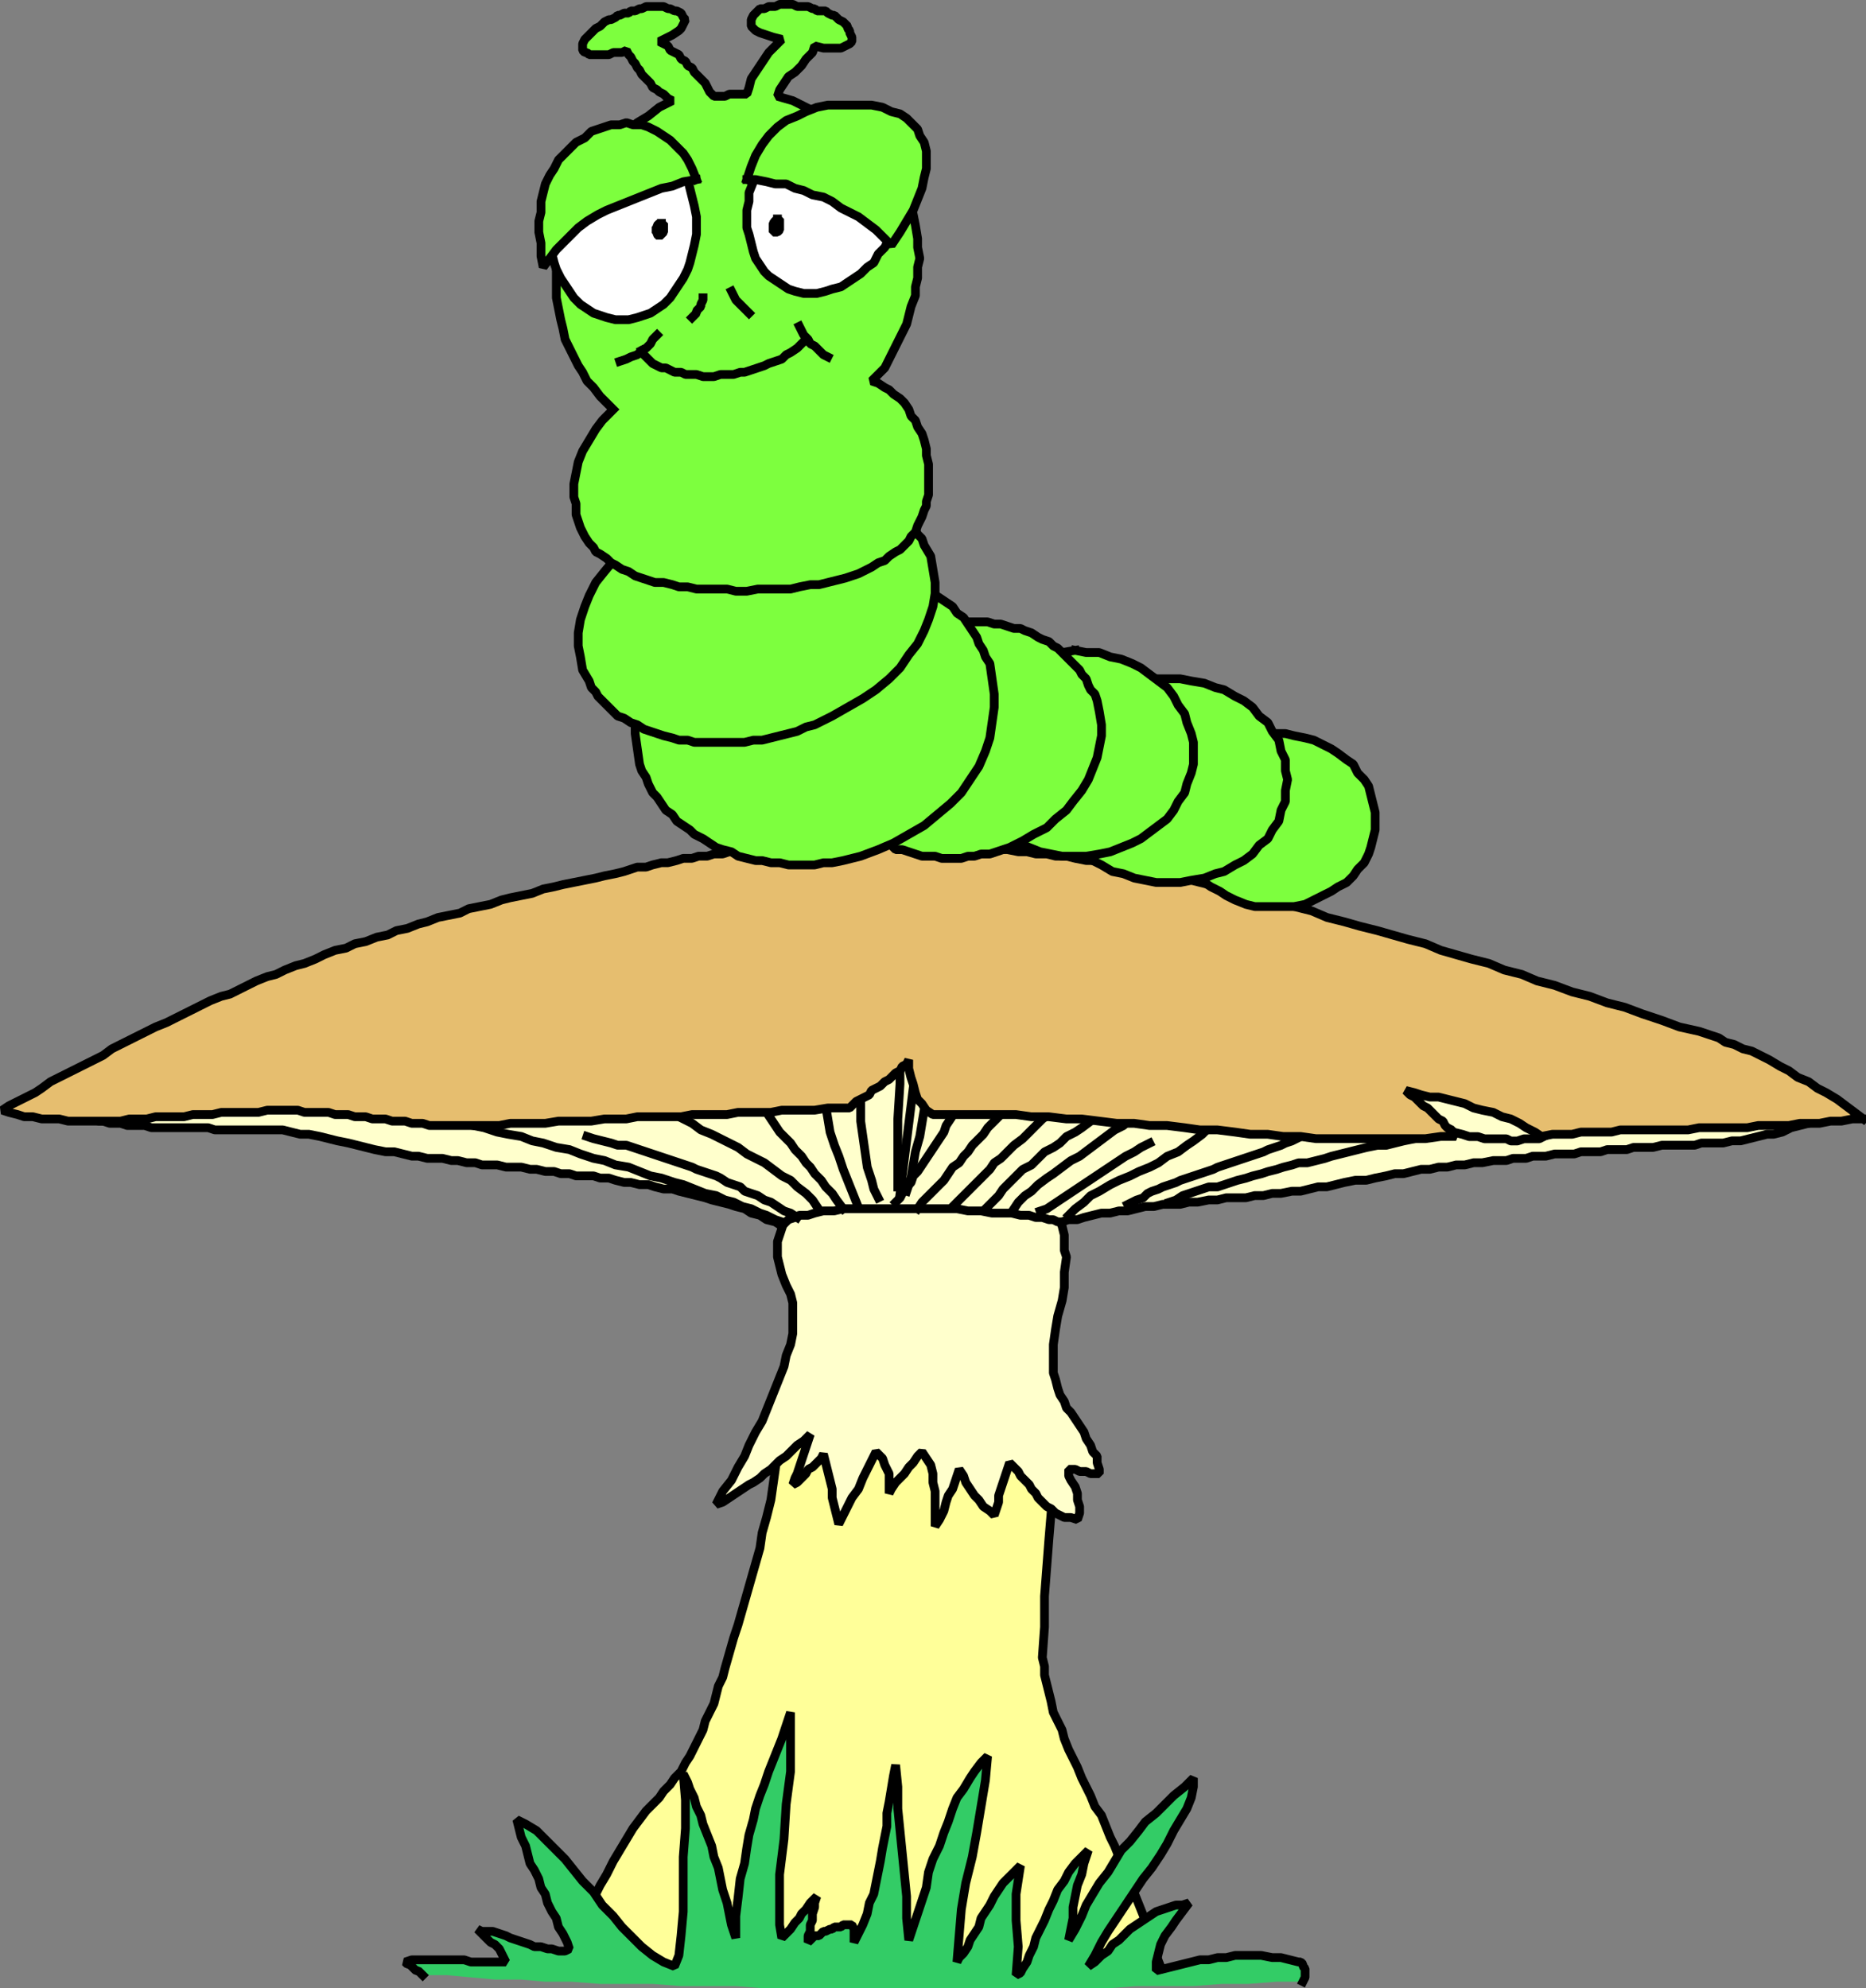 <svg xmlns="http://www.w3.org/2000/svg" width="852.309" height="908" version="1.2"><rect width="100%" height="100%" fill="#808080" stroke="none"/><g fill="none" fill-rule="evenodd" stroke="#000" stroke-linecap="square" stroke-linejoin="bevel" font-family="'Sans Serif'" font-size="12.5" font-weight="400"><path fill="#ff9" stroke-linecap="butt" stroke-linejoin="miter" stroke-miterlimit="2" stroke-width="4" d="M356.11 648v8l-1 7-1 8-1 7-1 7-2 8-2 7-1 7-2 7-2 7-2 7-2 7-2 7-2 6-2 7-2 7-1 4-2 4-1 4-1 4-2 4-2 4-1 4-2 4-2 4-2 4-2 3-2 4-3 3-2 3-3 3-2 3-3 3-3 3-3 4-3 4-3 5-3 5-3 5-3 6-3 5-3 6-3 6-2 6-3 5-2 6-2 6-2 5h9l8 1h17l9 1h25l9 1h26l9 1h129l8-1h17l8-1-1-5-2-5-1-6-2-5-2-5-2-5-2-5-2-5-2-5-2-4-2-5-2-5-2-4-2-5-2-5-3-4-2-5-2-4-2-4-2-5-2-4-2-4-2-5-1-4-2-4-2-4-1-5-1-4-1-4-1-4v-4l-1-4 1-14v-14l1-13 1-13 1-12 1-12v-12l-1-12h-11l-4-1h-16l-4-1h-11l-4-1h-12l-4-1h-11l-4-1h-16l-4-1h-11l-4-1h-8"/><path fill="#3c6" stroke="none" d="m595.11 905 1-2v-4l-1-1v-1l-1-1h-1l-4-1-4-1h-4l-5-1h-12l-4 1h-4l-4 1h-4l-4 1-4 1-4 1-4 1-4 1v-4l1-4 1-4 2-4 3-4 2-3 3-4 3-4-3 1h-3l-3 1-3 1-3 1-3 2-3 2-3 2-3 2-2 2-3 3-3 2-2 3-3 2-3 3-3 2 3-5 3-6 3-5 4-6 4-6 4-6 4-6 4-5 4-6 3-5 3-6 3-5 3-5 2-5 1-5v-4l-4 4-5 4-4 4-4 4-5 4-3 4-4 5-4 4-3 5-3 5-4 5-3 5-3 5-2 5-3 6-3 5 1-5 1-5v-5l1-5 1-5 2-5 1-5 2-6-3 3-3 3-3 4-2 4-3 4-2 5-2 4-2 5-2 4-2 4-1 4-2 4-1 3-2 3-1 2-2 1 1-13-1-12v-12l2-13-2 2-2 2-2 2-2 2-2 3-2 3-2 4-2 3-2 3-1 4-2 3-2 3-1 3-2 3-2 2-1 2 1-12 1-12 2-12 3-12 2-11 2-12 2-12 1-11-3 3-3 4-2 3-3 5-3 4-2 5-2 6-2 5-2 6-3 6-2 6-1 7-2 6-2 6-2 6-2 6-1-10v-10l-1-10-1-10-1-10-1-10v-10l-1-10-1 5-1 6-1 6-1 5v6l-1 5-1 5-1 6-1 5-1 5-1 5-2 4-1 5-2 5-2 4-2 4v-6l-1-2h-4l-1 1h-3l-1 1h-1l-2 1h-1l-1 1-1 1h-2l-1 1-1 1-1 1v-3l1-2v-3l1-2v-3l1-3v-2l1-3-3 3-2 3-2 2-1 2-2 2-2 3-2 2-2 2-1-6v-23l2-16 1-16 2-15v-27l-2 6-2 6-2 5-2 5-2 5-2 6-2 5-2 6-1 5-2 7-1 6-1 7-2 7-1 9-1 8v10l-2-6-1-5-1-5-2-6-1-5-1-5-2-5-1-5-2-5-2-5-1-4-2-4-1-4-2-4-1-3-2-4 1 12v13l-1 13v25l-1 11-1 9-2 5-5-2-5-3-5-4-4-4-5-5-4-5-5-5-4-6-5-5-4-5-4-5-5-5-4-4-4-4-5-3-4-2 1 4 1 4 2 4 1 4 1 4 2 3 2 4 1 4 2 3 1 4 2 4 2 3 1 4 2 3 2 4 1 3-2 1h-3l-3-1h-2l-3-1h-3l-2-1-3-1-3-1-3-1-2-1-3-1-3-1h-5l-2-1 2 2 2 2 2 2 2 1 2 2 1 2 1 2 1 2h-16l-3-1h-24l-3 1 1 1h1l1 1 1 1 1 1h1l1 1 1 1h11l11 1 11 1h12l11 1h12l13 1h24l13 1h25l13 1h157l13-1h26l13-1h12l13-1h12"/><path stroke-linecap="butt" stroke-linejoin="miter" stroke-miterlimit="2" stroke-width="4" d="m595.11 905 1-2v-4l-1-1v-1l-1-1h-1l-4-1-4-1h-4l-5-1h-12l-4 1h-4l-4 1h-4l-4 1-4 1-4 1-4 1-4 1v-4l1-4 1-4 2-4 3-4 2-3 3-4 3-4-3 1h-3l-3 1-3 1-3 1-3 2-3 2-3 2-3 2-2 2-3 3-3 2-2 3-3 2-3 3-3 2 3-5 3-6 3-5 4-6 4-6 4-6 4-6 4-5 4-6 3-5 3-6 3-5 3-5 2-5 1-5v-4l-4 4-5 4-4 4-4 4-5 4-3 4-4 5-4 4-3 5-3 5-4 5-3 5-3 5-2 5-3 6-3 5 1-5 1-5v-5l1-5 1-5 2-5 1-5 2-6-3 3-3 3-3 4-2 4-3 4-2 5-2 4-2 5-2 4-2 4-1 4-2 4-1 3-2 3-1 2-2 1 1-13-1-12v-12l2-13-2 2-2 2-2 2-2 2-2 3-2 3-2 4-2 3-2 3-1 4-2 3-2 3-1 3-2 3-2 2-1 2 1-12 1-12 2-12 3-12 2-11 2-12 2-12 1-11-3 3-3 4-2 3-3 5-3 4-2 5-2 6-2 5-2 6-3 6-2 6-1 7-2 6-2 6-2 6-2 6-1-10v-10l-1-10-1-10-1-10-1-10v-10l-1-10-1 5-1 6-1 6-1 5v6l-1 5-1 5-1 6-1 5-1 5-1 5-2 4-1 5-2 5-2 4-2 4v-6l-1-2h-4l-1 1h-3l-1 1h-1l-2 1h-1l-1 1-1 1h-2l-1 1-1 1-1 1v-3l1-2v-3l1-2v-3l1-3v-2l1-3-3 3-2 3-2 2-1 2-2 2-2 3-2 2-2 2-1-6v-23l2-16 1-16 2-15v-27l-2 6-2 6-2 5-2 5-2 5-2 6-2 5-2 6-1 5-2 7-1 6-1 7-2 7-1 9-1 8v10l-2-6-1-5-1-5-2-6-1-5-1-5-2-5-1-5-2-5-2-5-1-4-2-4-1-4-2-4-1-3-2-4 1 12v13l-1 13v25l-1 11-1 9-2 5-5-2-5-3-5-4-4-4-5-5-4-5-5-5-4-6-5-5-4-5-4-5-5-5-4-4-4-4-5-3-4-2 1 4 1 4 2 4 1 4 1 4 2 3 2 4 1 4 2 3 1 4 2 4 2 3 1 4 2 3 2 4 1 3-2 1h-3l-3-1h-2l-3-1h-3l-2-1-3-1-3-1-3-1-2-1-3-1-3-1h-5l-2-1 2 2 2 2 2 2 2 1 2 2 1 2 1 2 1 2h-16l-3-1h-24l-3 1 1 1h1l1 1 1 1 1 1h1l1 1 1 1"/><path fill="#ffc" stroke-linecap="butt" stroke-linejoin="miter" stroke-miterlimit="2" stroke-width="4" d="m365.11 549-2 1-2 2-2 3-1 3-1 3-1 3-1 3v7l1 4 1 4 2 5 2 4 1 4v14l-1 5-2 5-1 5-2 5-2 5-2 5-2 5-2 5-3 5-3 6-2 5-3 5-3 6-4 5-3 6 3-1 3-2 3-2 3-2 3-2 2-1 3-2 2-2 3-2 2-2 2-2 3-2 3-3 2-2 3-2 3-3-1 3-1 3-1 3-1 3-1 3-1 3-1 2-1 3 2-1 2-2 2-2 1-2 2-1 2-2 2-2 1-2 1 4 1 4 1 4 1 4v4l1 4 1 4 1 4 2-4 2-4 2-4 3-4 2-5 2-4 2-4 2-4 2 2 1 1 1 3 1 2 1 2v9l1-2 2-3 2-2 2-2 2-3 2-2 2-3 2-2 2 3 2 3 1 4v4l1 4v16l2-3 2-4 1-4 1-3 2-3 1-3 1-3 1-3 2 3 1 3 2 3 2 3 2 2 2 3 3 2 2 2 1-3 1-3v-3l1-3 1-3 1-3 1-3 1-3 2 2 2 2 1 2 2 2 2 2 1 2 2 2 1 2 2 2 2 2 2 1 2 2 2 1 2 1h3l3 1 1-3v-3l-1-3v-3l-1-3-2-3-1-2v-3h3l2 1h3l2 1h4v-2l-1-3v-3l-2-2-1-3-2-3-1-3-2-3-2-3-2-3-2-2-1-3-2-3-1-3-1-4-1-3v-13l1-7 1-6 2-7 1-6v-7l1-7-1-3v-7l-1-4-1-3-2-4-2-3-2-4h-14l-4 1h-39l-3 1h-42l-4 1h-7"/><path fill="#ffc" stroke-linecap="butt" stroke-linejoin="miter" stroke-miterlimit="2" stroke-width="4" d="m357.11 560-3-2-4-1-3-2-4-1-3-2-4-1-3-1-4-1-4-1-3-1-4-1-4-1-4-1-3-1h-4l-4-1-3-1h-4l-4-1h-3l-4-1-3-1h-4l-3-1h-8l-3-1h-4l-3-1h-4l-4-1h-3l-4-1h-7l-4-1h-7l-3-1h-4l-4-1h-3l-4-1h-7l-4-1h-3l-4-1-4-1h-4l-5-1-4-1-4-1-4-1-5-1-4-1-4-1-5-1h-4l-4-1-4-1h-31l-3-1h-26l-3-1h-8l-3-1h-5l-3-1h-2l-3-1h-3l-2-1-3-1h-2l-3-1-2-1 12-1 12-1 12-2 13-1 12-1 12-1 12-2 12-1 12-1 12-1 13-2 12-1 12-1 12-2 12-1 12-1 12-2 13-1 12-1 12-1 12-2 12-1 12-1 12-2 13-1 12-1 12-1 12-2 12-1 12-1 13-2 12-1 13 1 13 2 14 1 13 1 13 2 13 1 14 1 13 1 13 2 13 1 14 1 13 2 13 1 14 1 13 1 13 2 13 1 14 1 13 2 13 1 14 1 13 2 13 1 13 1 14 1 13 2 13 1 14 1 13 1 13 2 13 1 14 1-4 2-4 1-4 2-3 1-4 1-4 1-4 2-4 1h-3l-4 1-4 1-4 1h-4l-4 1h-10l-3 1h-15l-4 1h-9l-3 1h-9l-3 1h-9l-3 1h-9l-4 1h-6l-3 1h-6l-3 1h-6l-5 1h-4l-4 1h-4l-4 1h-4l-4 1h-4l-4 1-4 1h-4l-4 1-5 1-4 1h-5l-5 1-4 1-4 1h-4l-4 1-4 1h-4l-5 1h-4l-4 1h-4l-4 1h-9l-4 1h-4l-5 1h-4l-4 1h-8l-4 1h-4l-4 1-4 1h-4l-4 1h-4l-4 1-4 1-3 1h-4l-3 1h-2l-2-1h-2l-3-1h-3l-3-1h-4l-4-1h-9l-5-1h-6l-5-1h-52l-4 1h-5l-4 1-3 1h-4l-2 1-3 1-2 2-1 1"/><path stroke-linecap="butt" stroke-linejoin="miter" stroke-miterlimit="2" stroke-width="4" d="m201.11 510 5 1 5 2 5 1 5 1 6 2 5 1 6 1 5 2 5 1 6 2 6 1 5 2 6 2 5 1 5 2 6 1 5 2 5 2 5 1 6 2 4 1 5 2 5 2 5 1 4 2 4 1 4 2 4 1 4 2 3 1 4 2 3 1m-89-39 3 1 4 1 4 1 3 1h4l3 1 3 1 3 1 3 1 3 1 3 1 3 1 3 1 3 1 3 1 2 1 3 1 3 1 3 1 2 1 3 2 3 1 3 1 2 2 3 1 3 1 3 2 3 1 3 2 3 2 3 1 3 2m-52-45 4 2 4 3 5 2 4 2 4 2 4 2 4 3 4 2 4 2 4 3 4 3 4 2 3 3 4 3 3 3 2 3m83-41-3 3-2 2-2 3-2 2-3 3-2 3-2 2-2 3-3 2-2 3-2 3-2 2-3 3-2 2-3 3-2 3m-71-47 2 3 2 3 2 3 2 3 3 3 2 2 2 3 3 3 2 3 2 2 2 3 3 3 2 3 3 3 2 3 3 4m98-46-3 2-4 3-3 3-3 3-3 3-4 3-3 3-3 3-3 2-2 3-3 3-3 3-3 3-2 2-3 3-2 2m-59-45 1 6 1 6 2 6 2 5 2 6 2 5 2 5 2 5m47-44-2 3-2 3-2 3-1 3-2 3-2 3-2 3-2 3-2 3-2 3-2 2-1 3-2 2-2 3-1 2-2 2m92-39-3 2-4 3-3 2-4 2-3 3-3 2-4 2-3 3-3 3-4 2-3 3-3 3-3 3-2 3-3 3-3 3m-57-54v14l1 7 1 7 1 7 2 6 1 4 2 4m249-28-4 1-5 1-4 1-4 1h-4l-5 1-4 1-4 1-4 1-4 1-3 1-4 1-4 1h-4l-3 1-4 1-3 1-4 1-3 1-4 1-3 1-4 1-3 1-3 1-3 1h-4l-3 1-3 1-3 1-3 1-3 2-3 1m-13-42-4 3-4 4-4 2-4 3-4 3-4 3-4 3-4 2-4 3-4 3-3 2-4 3-3 3-3 2-3 3-2 3m89-37-3 3-4 3-3 2-4 3-5 2-4 3-4 2-5 2-4 2-5 2-4 2-5 3-4 2-3 3-4 3-3 3m111-38-2 1-3 1-2 1-2 1-3 1-2 1-3 1-3 1-2 1-3 1-3 1-3 1-3 1-3 1-3 1-3 1-2 1-3 1-3 1-3 1-3 1-3 1-2 1-3 1-3 1-2 1-3 1-2 1-2 2-3 1-2 1-2 1m10-28-4 2-3 2-4 2-3 2-3 2-3 2-3 2-3 2-3 2-3 2-3 2-3 2-3 2-3 2-3 2-3 1m230-34-2 1h-7l-3 1h-3l-2-1h-10l-3-1h-4l-3-1-4-1-4-1-4-1m-245-36v16l-1 16v31"/><path stroke-linecap="butt" stroke-linejoin="miter" stroke-miterlimit="2" stroke-width="4" d="m425.11 495-1 6-2 6-1 6-1 6-2 7-1 6-1 6-2 6m5-64-1 9-1 8-1 8-1 8-1 8-1 8-1 8-1 8"/><path fill="#e6be6f" stroke-linecap="butt" stroke-linejoin="miter" stroke-miterlimit="2" stroke-width="4" d="m851.11 511-4-3-4-3-4-3-5-3-4-2-4-3-5-2-4-3-4-2-5-3-4-2-4-2-4-1-4-2-4-1-3-2-9-3-9-2-8-3-9-3-8-3-8-2-8-3-8-2-8-3-8-2-7-3-8-2-7-3-8-2-7-2-7-2-7-3-8-2-7-2-7-2-8-2-7-2-8-2-7-3-8-2-7-2-8-2-8-2-8-2-8-2-8-2-9-2-4-1-4-1-5-1-4-1h-5l-4-1-4-1-5-1h-4l-5-1-4-1h-5l-4-1h-5l-4-1h-4l-5-1h-9l-4-1h-9l-5-1h-22l-5-1h-24l-3 1h-14l-4 1h-10l-4 1h-3l-4 1h-7l-3 1h-4l-3 1h-4l-3 1h-4l-3 1-4 1h-3l-4 1-3 1h-4l-3 1-3 1-4 1-5 1-4 1-5 1-5 1-5 1-4 1-5 1-5 2-5 1-5 1-4 1-5 2-5 1-5 1-4 2-5 1-5 1-5 2-4 1-5 2-5 1-4 2-5 1-5 2-5 1-4 2-5 1-5 2-4 2-5 2-4 1-5 2-4 2-4 1-5 2-4 2-4 2-4 2-4 1-5 2-4 2-4 2-4 2-4 2-4 2-5 2-4 2-4 2-4 2-4 2-4 2-4 3-4 2-4 2-4 2-4 2-4 2-4 2-4 3-3 2-4 2-4 2-4 2-3 2 3 1 4 1 3 1h4l4 1h8l4 1h24l4-1h8l4-1h13l4-1h9l4-1h17l4-1h14l3 1h11l3 1h6l3 1h5l3 1h6l3 1h6l3 1h5l3 1h32l5-1h16l6-1h15l6-1h10l5-1h20l5-1h16l5-1h15l5-1h15l6-1h10l1-1 2-2 2-1 2-1 2-1 1-2 2-1 2-1 2-2 2-1 1-1 2-2 2-1 1-2 2-1 1-2v4l1 4 1 3 1 4 1 3 2 2 2 3 3 2h38l7 1h8l8 1h7l8 1 8 1h8l7 1h8l8 1 7 1h8l8 1 7 1h8l7 1h8l7 1h50l7-1h7l-1-1-1-2-2-1-1-1-1-2-2-1-1-1-1-1-2-2-1-1-2-1-1-1-2-2-1-1-2-1-2-2 4 1 3 1 4 1h4l4 1 4 1 4 1 4 2 4 1 5 1 4 2 4 1 4 2 3 2 4 2 3 2 5-1h9l4-1h14l4-1h31l5-1h22l5-1h14l5-1h9l5-1h5l5-1h5"/><path fill="#7dff3e" stroke-linecap="butt" stroke-linejoin="miter" stroke-miterlimit="2" stroke-width="4" d="M582.11 335h-4l-5 1-4 1-5 1-4 2-3 2-4 2-3 3-3 2-3 4-2 3-2 3-2 4-1 4-1 4v8l1 4 1 4 2 3 2 4 2 3 3 3 3 3 3 2 4 2 3 2 4 2 5 2 4 1h18l5-1 4-2 4-2 4-2 3-2 4-2 3-3 2-3 3-3 2-4 1-3 1-4 1-4v-8l-1-4-1-4-1-4-2-3-3-3-2-4-3-2-4-3-3-2-4-2-4-2-4-1-5-1-4-1h-5"/><path fill="#7dff3e" stroke-linecap="butt" stroke-linejoin="miter" stroke-miterlimit="2" stroke-width="4" d="M534.11 310h-6l-5 1-5 1-5 2-5 1-5 3-4 2-4 3-3 4-3 3-3 4-2 4-2 5-1 4-1 5v9l1 5 1 4 2 5 2 4 3 4 3 3 3 4 4 3 4 2 5 3 5 1 5 2 5 1 5 1h11l5-1 6-1 5-2 4-1 5-3 4-2 4-3 3-4 4-3 2-4 3-4 1-5 2-4v-5l1-5-1-4v-5l-2-4-1-5-3-4-2-4-4-3-3-4-4-3-4-2-5-3-4-1-5-2-6-1-5-1h-5"/><path fill="#7dff3e" stroke-linecap="butt" stroke-linejoin="miter" stroke-miterlimit="2" stroke-width="4" d="m491.11 297-6 1h-5l-5 2-5 1-5 2-4 2-5 3-3 3-4 3-3 4-3 4-2 4-2 4-1 5-1 4v10l1 4 1 5 2 4 2 4 3 4 3 4 4 3 3 3 5 3 4 2 5 2 5 2 5 1 5 1h11l6-1 5-1 5-2 5-2 4-2 4-3 4-3 4-3 3-4 2-4 3-4 1-4 2-5 1-4v-10l-1-4-2-5-1-4-3-4-2-4-3-4-4-3-4-3-4-3-4-2-5-2-5-1-5-2h-6l-5-1"/><path fill="#7dff3e" stroke-linecap="butt" stroke-linejoin="miter" stroke-miterlimit="2" stroke-width="4" d="m423.11 287-7 2-5 3-6 3-5 3-5 4-4 4-4 4-3 5-3 4-2 5-2 5-1 6-1 5v5l1 6 1 5 1 2 1 3 1 2 2 3 1 2 2 2 1 2 2 2 2 2 2 2 2 2 3 1 2 2 3 1 2 1 3 1 2 2h3l3 1 3 1 3 1h6l3 1h9l3-1h3l3-1h4l3-1 6-2 6-3 5-3 6-3 4-4 5-4 3-4 4-5 3-5 2-5 2-5 1-5 1-5v-5l-1-6-1-5-1-3-2-2-1-2-1-3-2-2-1-2-2-2-2-2-2-2-2-2-2-2-2-1-2-2-3-1-2-1-3-2-3-1-2-1h-3l-3-1-3-1h-3l-3-1h-12l-4 1h-3l-3 1h-3l-3 1"/><path fill="#7dff3e" stroke-linecap="butt" stroke-linejoin="miter" stroke-miterlimit="2" stroke-width="4" d="m351.11 261-8 3-8 3-7 4-6 4-6 5-6 5-5 6-4 5-4 6-3 7-2 6-2 7v13l1 7 1 7 1 3 2 3 1 3 2 4 2 2 2 3 2 3 3 2 2 3 3 2 3 2 2 2 4 2 3 2 3 2 3 1 4 1 3 2 4 1 4 1h3l4 1h4l4 1h12l4-1h4l5-1 4-1 4-1 8-3 7-3 7-4 7-4 6-5 6-5 5-5 4-6 4-6 3-7 2-6 1-7 1-7v-6l-1-7-1-7-2-3-1-3-2-3-1-3-2-3-2-3-2-3-3-2-2-3-3-2-3-2-3-2-3-2-3-2-3-1-4-2-3-1-4-2-3-1-4-1h-4l-4-1h-3l-4-1h-12l-5 1h-4l-4 1-4 1-4 1"/><path fill="#7dff3e" stroke-linecap="butt" stroke-linejoin="miter" stroke-miterlimit="2" stroke-width="4" d="m319.11 229-8 4-7 4-7 4-6 4-5 5-5 5-5 6-4 5-3 6-2 5-2 6-1 6v6l1 5 1 6 3 5 1 3 2 2 1 2 3 3 2 2 2 2 2 2 3 1 3 2 3 1 3 2 3 1 3 1 3 1 4 1 3 1h4l3 1h23l4-1h4l4-1 4-1 4-1 4-1 4-2 4-1 8-4 7-4 7-4 6-4 6-5 5-5 4-6 4-5 3-6 2-5 2-6 1-6v-5l-1-6-1-6-3-5-1-3-2-2-1-2-2-3-3-2-2-2-2-2-3-1-3-2-2-1-4-2-3-1-3-1-3-1-3-1-4-1h-3l-4-1h-23l-4 1h-4l-4 1-4 1-4 1-4 1-4 2-4 1"/><path fill="#7dff3e" stroke-linecap="butt" stroke-linejoin="miter" stroke-miterlimit="2" stroke-width="4" d="m280.11 187-5 5-3 4-3 5-3 5-2 5-1 5-1 5v6l1 3v5l1 3 1 3 1 2 1 2 2 3 2 2 1 2 2 1 3 2 2 2 2 1 3 2 3 1 3 2 3 1 3 1 3 1h4l4 1 3 1h4l4 1h14l4 1h5l5-1h15l4-1 5-1h4l4-1 4-1 4-1 3-1 3-1 4-2 2-1 3-2 3-1 2-2 3-2 2-1 2-2 2-2 1-2 2-2 1-3 1-2 1-2 1-3 1-2v-2l1-3v-14l-1-4v-3l-1-4-1-3-2-3-1-3-2-2-1-3-2-3-2-2-3-2-2-2-2-1-3-2-3-1 3-3 3-3 2-4 2-4 2-4 2-4 2-4 1-4 1-4 2-5v-4l1-4v-5l1-4-1-5v-4l-1-6-1-5-2-5-2-5-3-5-3-5-4-4-4-4-4-4-5-4-5-4-5-3-6-3-6-3-6-3-7-2 1-3 2-3 2-3 3-2 3-3 2-3 3-3 1-3 4 1h8l2-1 2-1 1-1v-2l-1-2v-1l-1-1v-1l-1-1-1-1-2-1-1-1-1-1h-1l-2-1-1-1h-4l-1-1h-1l-2-1h-5l-2-1h-6l-2 1h-3l-2 1h-2l-1 1-1 1-1 1-1 2v3l2 2 2 1 3 1 3 1 4 1-3 3-3 3-2 3-2 3-2 3-2 3-1 4-1 3h-8l-2 1h-5l-2-2-1-2-1-2-2-2-1-1-2-2-1-2-2-1-1-2-2-1-1-2-2-1-2-1-1-2-2-1-2-1 4-2 2-1 3-2 1-1 1-2 1-2-1-1-1-2-2-1h-1l-2-1h-1l-2-1h-8l-2 1h-1l-2 1h-2l-1 1h-2l-2 1h-1l-1 1-2 1h-1l-2 1-1 1-1 1-2 1-1 1-1 1-1 1-1 1-1 1-1 2v3l1 1h1l1 1h9l2-1h4l2-1 1 2 1 1 1 2 1 1 1 2 1 1 1 2 1 1 2 2 1 1 1 2 2 1 1 1 2 1 2 2 2 1-6 3-5 4-5 3-5 4-4 5-5 4-4 5-3 4-4 5-3 5-2 5-2 6-2 5-2 6-1 5v21l1 5 1 5 1 4 1 5 2 4 2 4 2 4 2 3 2 4 3 3 3 4 3 3 3 3"/><path fill="#fff" stroke-linecap="butt" stroke-linejoin="miter" stroke-miterlimit="2" stroke-width="4" d="M284.11 60h-3l-4 1-3 1-3 1-3 2-3 2-3 3-2 2-2 4-2 3-2 3-1 4-1 4-1 4-1 5v8l1 5 1 4 1 4 1 3 2 4 2 3 2 3 2 3 3 3 3 2 3 2 3 1 3 1 4 1h6l4-1 3-1 3-1 3-2 3-2 3-3 2-3 2-3 2-3 2-4 1-3 1-4 1-4 1-5v-8l-1-5-1-4-1-4-1-4-2-3-2-3-2-4-2-2-3-3-3-2-3-2-3-1-3-1-4-1h-3m109-8 3 2 3 2 2 2 3 2 2 3 2 3 1 4 1 3 1 4 1 4v8l-1 4-1 4-1 4-1 4-2 4-2 4-3 3-2 4-3 2-3 3-3 2-3 2-3 2-4 1-3 1-4 1h-6l-4-1-3-1-3-2-3-2-3-2-2-2-2-3-2-3-1-3-1-4-1-4-1-3v-8l1-4v-4l2-5 1-4 2-4 2-4 3-3 2-3 3-3 3-3 3-2 3-2 3-2 4-1 3-1 4-1h3l3 1h4l3 1"/><path fill="#7dff3e" stroke-linecap="butt" stroke-linejoin="miter" stroke-miterlimit="2" stroke-width="4" d="m318.11 82-6 1-5 2-5 1-5 2-5 2-5 2-5 2-5 2-4 2-5 3-4 3-3 3-4 4-3 3-3 4-3 4-1-5v-6l-1-5v-5l1-4v-5l1-4 1-4 2-4 2-3 2-4 3-3 2-2 3-3 4-2 3-3 3-1 3-1 3-1h4l3-1 3 1h4l3 1 4 2 3 2 3 2 3 3 3 3 2 3 2 4 2 5m23 0h4l5 1 4 1h5l4 2 4 1 4 2 5 1 4 2 4 3 4 2 4 2 4 3 4 3 3 3 4 4 4-6 3-5 3-5 2-5 2-5 1-5 1-4v-8l-1-4-2-3-1-3-3-3-2-2-3-2-4-1-4-2-5-1h-20l-5 1-5 2-4 2-5 2-4 3-4 4-3 4-3 5-2 5-2 6"/><path fill="#000" stroke-linecap="butt" stroke-linejoin="miter" stroke-miterlimit="2" stroke-width="4" d="M302.11 102h1v4l-1 1-1 1-1-1v-1l-1-1 1-1v-1l1-1h1m53-2h1v5l-1 1h-2v-4l1-1v-1h1"/><path stroke-linecap="butt" stroke-linejoin="miter" stroke-miterlimit="2" stroke-width="4" d="M321.11 136v1l-1 2v1l-1 1-1 1v1l-1 1-1 1m18-12 1 2 1 2 1 1 1 1 1 1 1 1 1 1 1 1m26 12-2 2-2 2-3 2-2 1-2 2-3 1-3 1-2 1-3 1-3 1-3 1h-2l-3 1h-6l-3 1h-5l-3-1h-5l-2-1h-3l-2-1-2-1h-2l-2-1-2-1-2-2-1-1-1-1-1-2"/><path stroke-linecap="butt" stroke-linejoin="miter" stroke-miterlimit="2" stroke-width="4" d="m300.11 153-2 2-1 2-2 2-2 1-2 2-3 1-2 1-3 1m82-16 1 2 1 2 2 2 1 2 2 1 2 2 2 2 2 1"/></g></svg>
